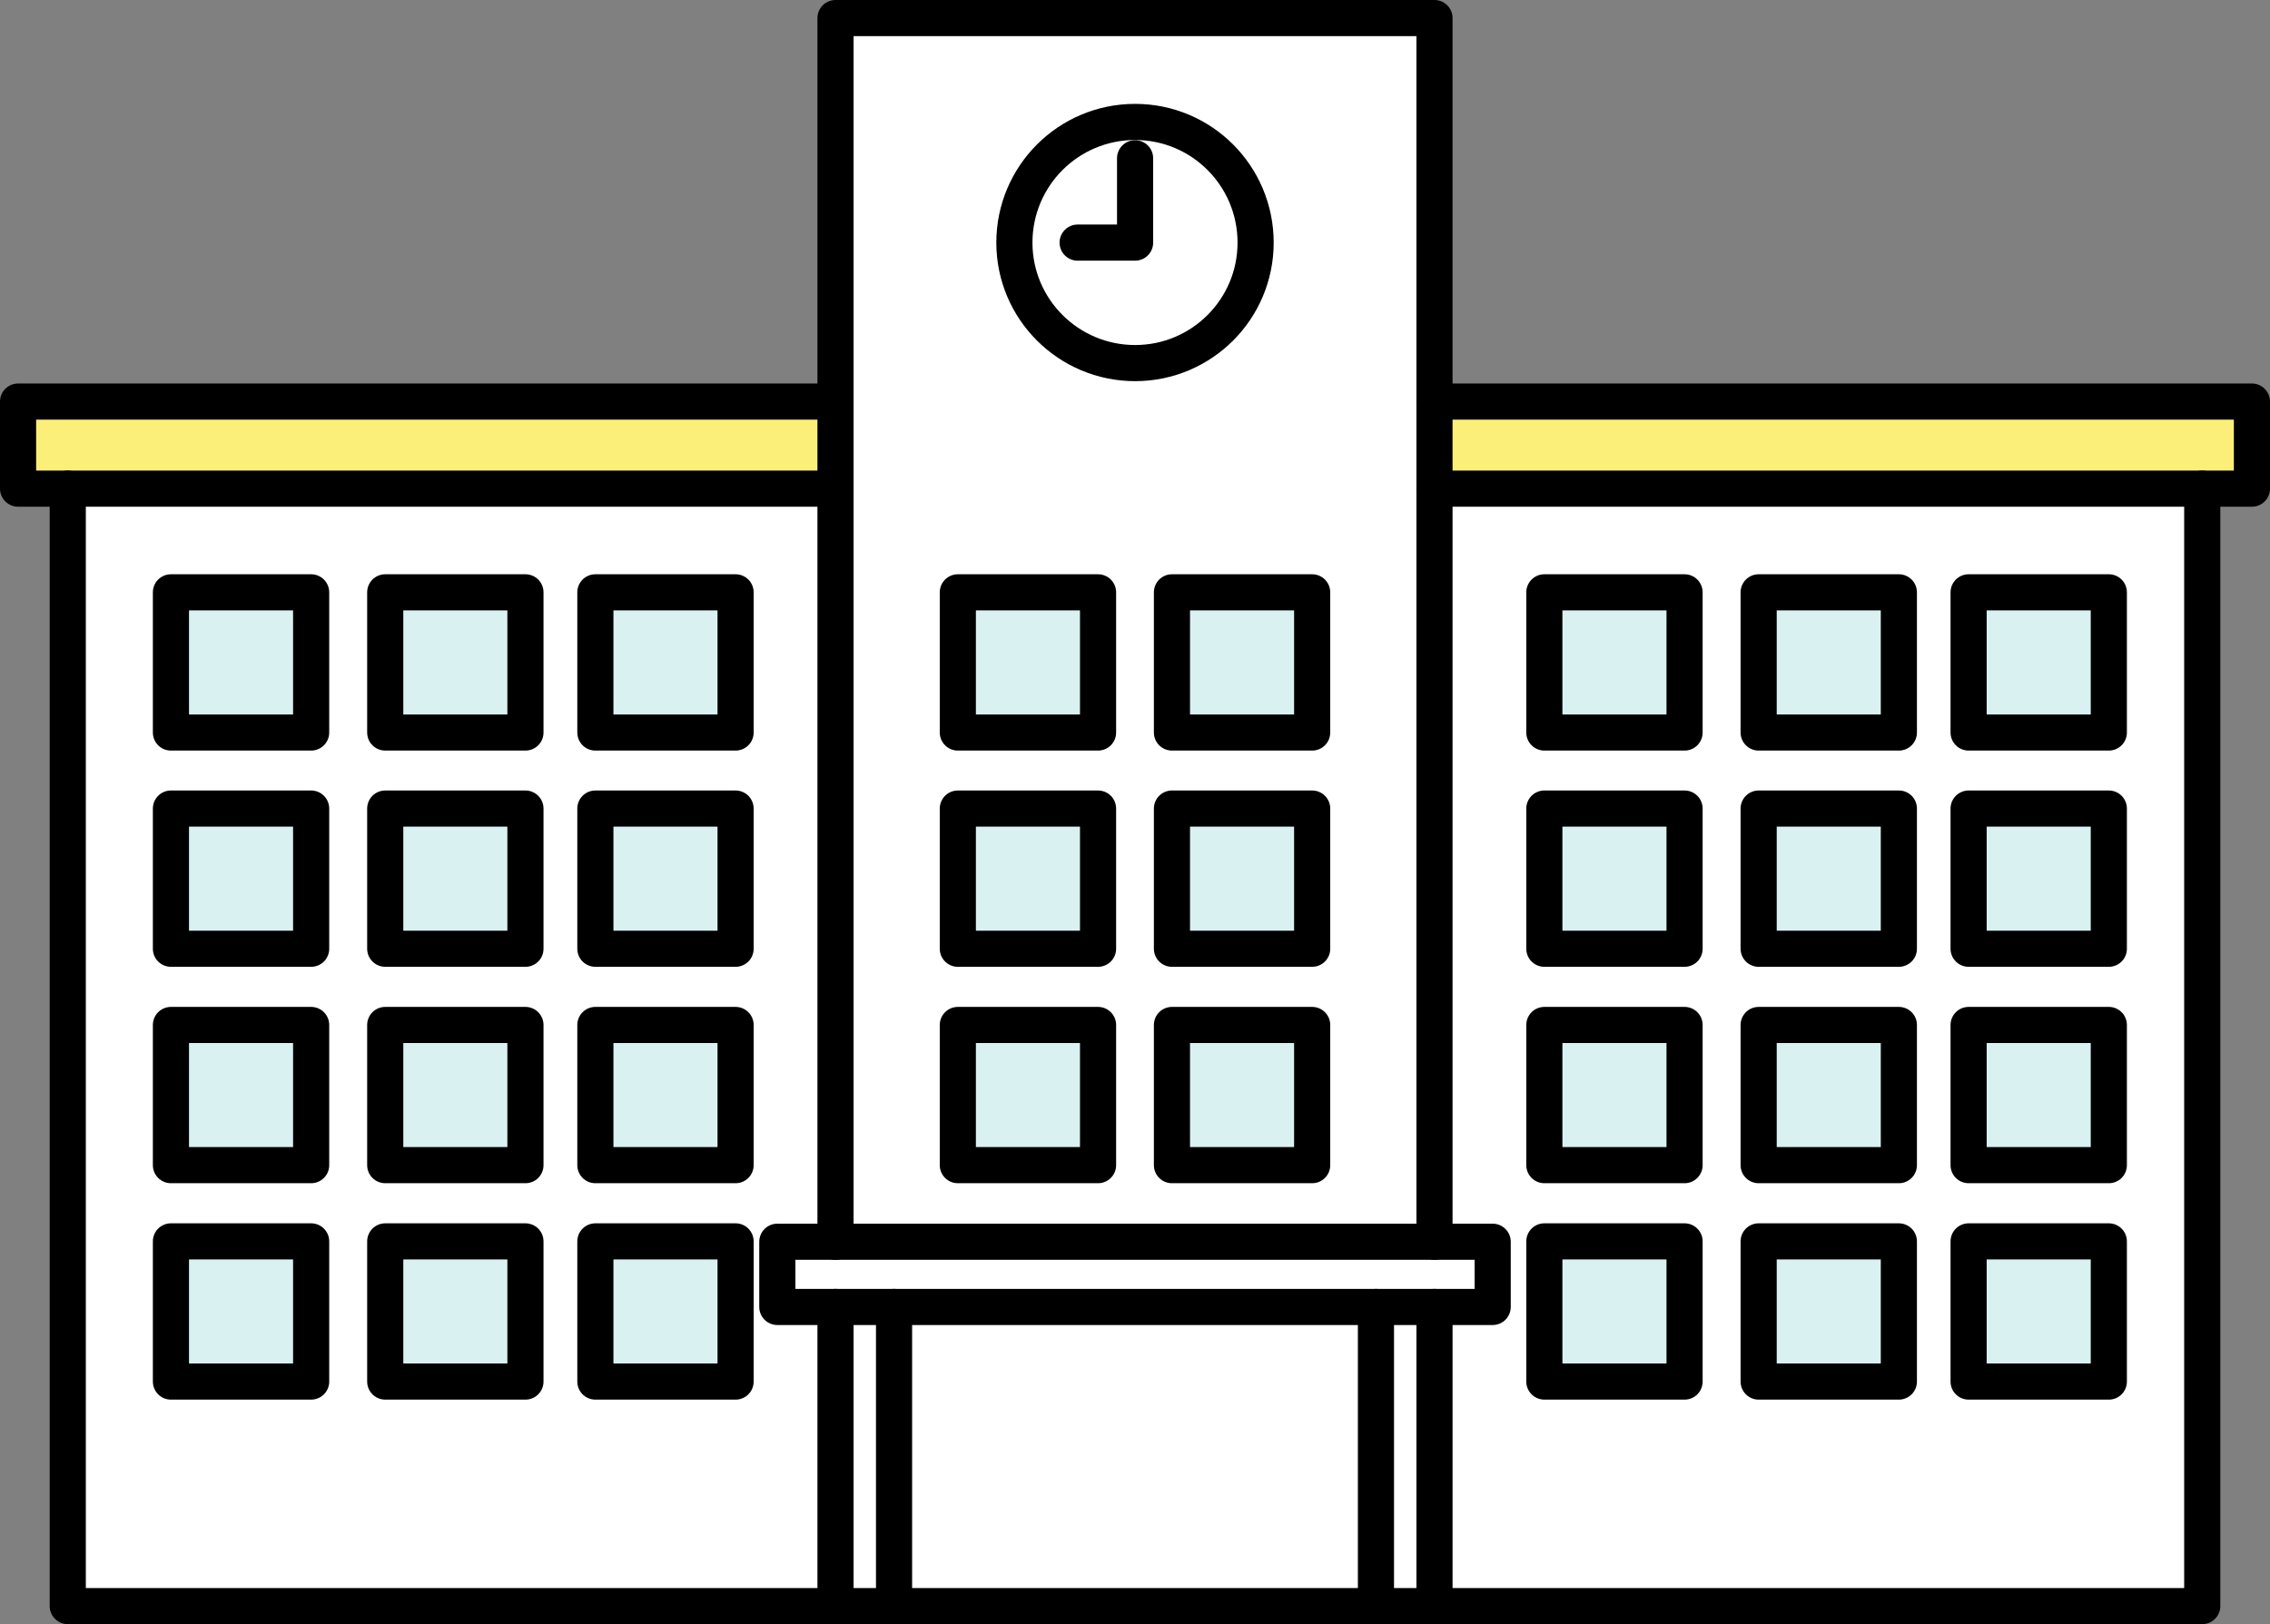 <?xml version="1.0" encoding="UTF-8"?><svg id="_レイヤー_2" xmlns="http://www.w3.org/2000/svg" viewBox="0 0 125.63 89.91"><rect x="0" y="0" width="125.63" height="89.91" fill="#808080" stroke="none"/><defs><style>.cls-1{fill:#fff;}.cls-2{fill:#fcef79;}.cls-3{fill:#daf1f2;}.cls-4{fill:none;stroke:#000;stroke-linecap:round;stroke-linejoin:round;stroke-width:2px;}</style></defs><g id="_レイヤー_1-2"><g><g><rect class="cls-3" x="64.86" y="32.79" width="7.76" height="7.76"/><rect class="cls-3" x="85.47" y="68.72" width="7.76" height="7.76"/><polygon class="cls-2" points="121.88 27.05 79.39 27.05 79.39 22.23 124.63 22.23 124.63 27.05 121.88 27.05"/><path class="cls-1" d="M62.82,6.74c-3.69,0-6.68,2.99-6.68,6.68s2.99,6.67,6.68,6.67,6.67-2.98,6.67-6.67-2.99-6.68-6.67-6.68Zm-2.05,26.04h-7.76v7.76h7.76v-7.76Zm0,11.98h-7.76v7.76h7.76v-7.76Zm0,11.98h-7.76v7.76h7.76v-7.76Zm4.09-16.2h7.76v-7.76h-7.76v7.76Zm0,11.98h7.76v-7.76h-7.76v7.76Zm0,11.98h7.76v-7.76h-7.76v7.76Zm14.53-42.26v46.51H46.24V1h33.16V22.23Z"/><path class="cls-1" d="M93.23,68.72h-7.76v7.76h7.76v-7.76Zm0-11.98h-7.76v7.76h7.76v-7.76Zm0-11.98h-7.76v7.76h7.76v-7.76Zm0-11.98h-7.76v7.76h7.76v-7.76Zm11.86,35.93h-7.76v7.76h7.76v-7.76Zm-25.69-41.67h42.49v61.86h-42.49v-16.56h3.22v-3.61h-3.22V27.05Zm37.32,41.67h-7.76v7.76h7.76v-7.76Zm0-11.98h-7.76v7.76h7.76v-7.76Zm0-11.98h-7.76v7.76h7.76v-7.76Zm0-11.98h-7.76v7.76h7.76v-7.76Zm-11.63,7.76v-7.76h-7.76v7.76h7.76Zm0,11.98v-7.76h-7.76v7.76h7.76Zm0,11.98v-7.76h-7.76v7.76h7.76Z"/><rect class="cls-3" x="97.33" y="44.76" width="7.76" height="7.76"/><path class="cls-1" d="M62.82,20.1c-3.69,0-6.68-2.98-6.68-6.67s2.99-6.68,6.68-6.68,6.67,2.99,6.67,6.68-2.99,6.67-6.67,6.67Z"/><rect class="cls-1" x="49.48" y="72.35" width="26.67" height="16.56"/><polygon class="cls-1" points="46.24 72.35 43.02 72.35 43.02 68.74 46.24 68.74 79.39 68.74 82.61 68.74 82.61 72.35 79.39 72.35 76.15 72.35 49.48 72.35 46.24 72.35"/><rect class="cls-3" x="108.95" y="68.72" width="7.76" height="7.76"/><rect class="cls-3" x="97.33" y="56.74" width="7.76" height="7.76"/><polygon class="cls-2" points="1 22.23 46.24 22.23 46.24 27.05 3.75 27.05 1 27.05 1 22.23"/><rect class="cls-3" x="21.32" y="32.79" width="7.76" height="7.76"/><rect class="cls-3" x="53.01" y="56.74" width="7.76" height="7.76"/><rect class="cls-3" x="32.95" y="56.74" width="7.76" height="7.76"/><rect class="cls-3" x="9.46" y="44.76" width="7.76" height="7.76"/><rect class="cls-3" x="85.47" y="32.79" width="7.76" height="7.76"/><rect class="cls-3" x="32.95" y="44.76" width="7.76" height="7.76"/><rect class="cls-3" x="9.46" y="56.74" width="7.76" height="7.76"/><rect class="cls-1" x="46.24" y="72.35" width="3.24" height="16.56"/><rect class="cls-3" x="21.32" y="68.72" width="7.76" height="7.76"/><rect class="cls-3" x="108.95" y="32.79" width="7.76" height="7.76"/><rect class="cls-3" x="53.01" y="44.76" width="7.76" height="7.76"/><rect class="cls-3" x="108.95" y="56.74" width="7.76" height="7.76"/><rect class="cls-3" x="97.33" y="68.72" width="7.76" height="7.76"/><rect class="cls-3" x="85.47" y="44.76" width="7.76" height="7.76"/><rect class="cls-3" x="9.46" y="32.79" width="7.76" height="7.76"/><rect class="cls-3" x="85.47" y="56.74" width="7.76" height="7.76"/><rect class="cls-3" x="32.95" y="32.79" width="7.76" height="7.76"/><rect class="cls-3" x="108.95" y="44.76" width="7.76" height="7.76"/><rect class="cls-3" x="53.01" y="32.79" width="7.76" height="7.76"/><rect class="cls-3" x="9.46" y="68.72" width="7.76" height="7.76"/><rect class="cls-3" x="64.86" y="44.76" width="7.76" height="7.76"/><path class="cls-1" d="M17.22,52.52v-7.76h-7.76v7.76h7.76Zm0-11.98v-7.76h-7.76v7.76h7.76Zm0,23.96v-7.76h-7.76v7.76h7.76Zm0,11.98v-7.76h-7.76v7.76h7.76Zm23.48-19.73h-7.76v7.76h7.76v-7.76Zm0-11.98h-7.76v7.76h7.76v-7.76Zm-11.62-11.98h-7.76v7.76h7.76v-7.76Zm0,11.98h-7.76v7.76h7.76v-7.76Zm0,11.98h-7.76v7.76h7.76v-7.76Zm0,11.98h-7.76v7.76h7.76v-7.76Zm11.62,0h-7.76v7.76h7.76v-7.76Zm-7.76-28.18h7.76v-7.76h-7.76v7.76Zm13.29,28.2h-3.22v3.61h3.22v16.56H3.75V27.05H46.24v41.69Z"/><rect class="cls-3" x="21.32" y="56.74" width="7.76" height="7.76"/><rect class="cls-3" x="97.33" y="32.79" width="7.76" height="7.76"/><rect class="cls-3" x="21.32" y="44.76" width="7.76" height="7.76"/><rect class="cls-3" x="32.95" y="68.72" width="7.76" height="7.76"/><rect class="cls-1" x="76.15" y="72.35" width="3.24" height="16.56"/><rect class="cls-3" x="64.86" y="56.74" width="7.76" height="7.76"/></g><g><polyline class="cls-4" points="46.24 88.91 3.75 88.91 3.75 27.05"/><line class="cls-4" x1="76.15" y1="88.91" x2="49.48" y2="88.91"/><polyline class="cls-4" points="121.88 27.05 121.88 88.91 79.39 88.91"/><polyline class="cls-4" points="46.24 27.05 3.75 27.05 1 27.05 1 22.23 46.24 22.23"/><polyline class="cls-4" points="79.39 22.23 124.63 22.23 124.63 27.05 121.88 27.05 79.39 27.05"/><line class="cls-4" x1="49.48" y1="72.35" x2="76.15" y2="72.35"/><polyline class="cls-4" points="79.39 72.35 82.61 72.35 82.61 68.74 79.39 68.74 46.24 68.74 43.02 68.74 43.02 72.35 46.24 72.35"/><polyline class="cls-4" points="46.24 68.74 46.24 27.05 46.24 22.23 46.24 1 79.39 1 79.39 22.23 79.39 27.05 79.39 68.74"/><path class="cls-4" d="M69.49,13.43c0,3.69-2.99,6.67-6.67,6.67s-6.68-2.98-6.68-6.67,2.99-6.68,6.68-6.68,6.67,2.99,6.67,6.68Z"/><rect class="cls-4" x="53.01" y="32.79" width="7.76" height="7.76"/><rect class="cls-4" x="64.86" y="32.79" width="7.76" height="7.76"/><rect class="cls-4" x="53.01" y="44.76" width="7.76" height="7.76"/><rect class="cls-4" x="64.86" y="44.76" width="7.76" height="7.76"/><rect class="cls-4" x="53.01" y="56.74" width="7.76" height="7.76"/><rect class="cls-4" x="64.86" y="56.74" width="7.76" height="7.76"/><rect class="cls-4" x="85.47" y="32.79" width="7.76" height="7.76"/><rect class="cls-4" x="97.33" y="32.79" width="7.76" height="7.76"/><rect class="cls-4" x="85.47" y="44.76" width="7.76" height="7.76"/><rect class="cls-4" x="97.33" y="44.76" width="7.76" height="7.76"/><rect class="cls-4" x="108.95" y="32.79" width="7.76" height="7.76"/><rect class="cls-4" x="108.95" y="44.76" width="7.76" height="7.76"/><rect class="cls-4" x="9.46" y="32.79" width="7.76" height="7.76"/><rect class="cls-4" x="21.32" y="32.79" width="7.76" height="7.76"/><rect class="cls-4" x="9.46" y="44.76" width="7.76" height="7.76"/><rect class="cls-4" x="21.32" y="44.76" width="7.76" height="7.76"/><rect class="cls-4" x="32.95" y="32.79" width="7.76" height="7.76"/><rect class="cls-4" x="32.95" y="44.76" width="7.76" height="7.76"/><rect class="cls-4" x="85.47" y="56.74" width="7.76" height="7.76"/><rect class="cls-4" x="97.33" y="56.74" width="7.76" height="7.76"/><rect class="cls-4" x="85.47" y="68.72" width="7.76" height="7.76"/><rect class="cls-4" x="97.33" y="68.72" width="7.76" height="7.76"/><rect class="cls-4" x="108.95" y="56.74" width="7.76" height="7.76"/><rect class="cls-4" x="108.95" y="68.72" width="7.76" height="7.76"/><rect class="cls-4" x="9.46" y="56.74" width="7.76" height="7.76"/><rect class="cls-4" x="21.32" y="56.74" width="7.76" height="7.76"/><rect class="cls-4" x="9.46" y="68.72" width="7.76" height="7.76"/><rect class="cls-4" x="21.32" y="68.72" width="7.76" height="7.76"/><rect class="cls-4" x="32.95" y="56.74" width="7.76" height="7.76"/><rect class="cls-4" x="32.95" y="68.72" width="7.76" height="7.76"/><polyline class="cls-4" points="62.82 8.76 62.82 13.43 59.64 13.43"/><rect class="cls-4" x="76.15" y="72.35" width="3.24" height="16.56"/><rect class="cls-4" x="46.24" y="72.35" width="3.24" height="16.56"/></g></g></g></svg>